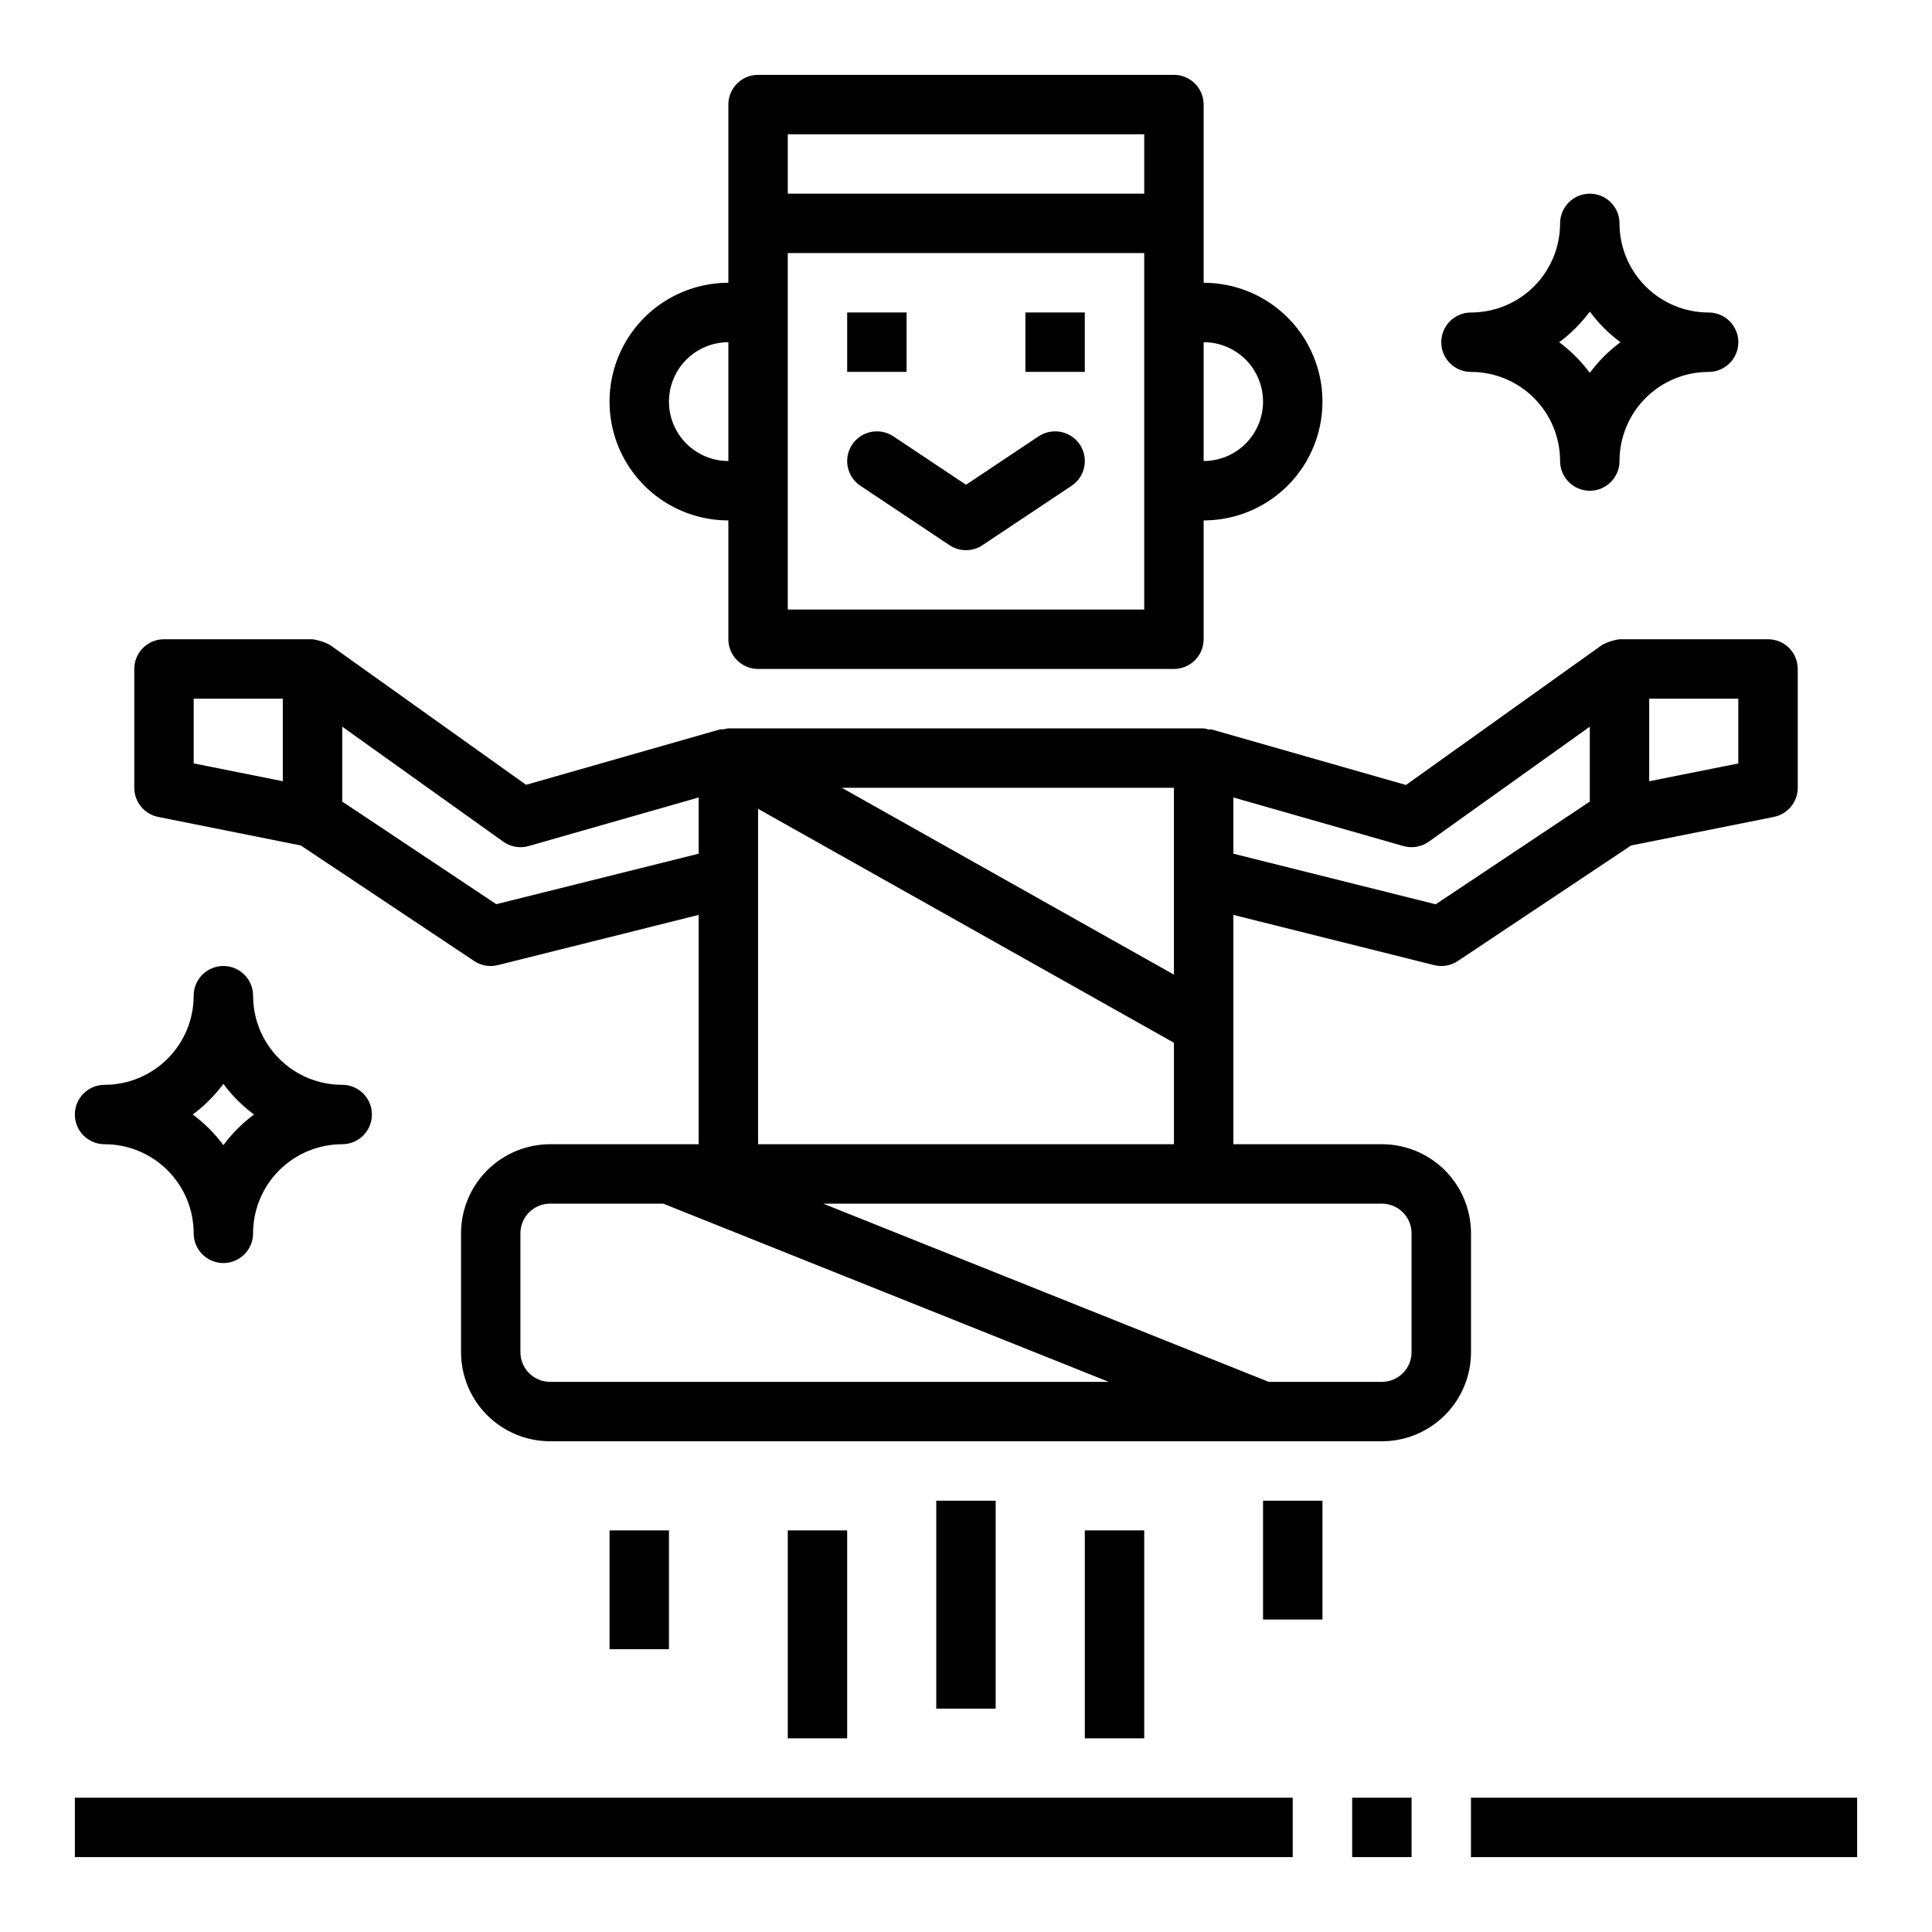 <?xml version="1.0" encoding="UTF-8"?>
<!-- Uploaded to: SVG Repo, www.svgrepo.com, Generator: SVG Repo Mixer Tools -->
<svg fill="#000000" width="800px" height="800px" version="1.1" viewBox="144 144 512 512" xmlns="http://www.w3.org/2000/svg">
 <g>
  <path d="m231.39 314.88c-1.43-0.75-2.977-1.246-4.574-1.473h-39.359c-4.348 0-7.871 3.523-7.871 7.871v31.488c0 3.742 2.633 6.969 6.297 7.715l37.832 7.574 45.934 30.621c1.852 1.238 4.141 1.633 6.297 1.086l53.207-13.305v60.773h-39.359c-6.262 0-12.27 2.488-16.699 6.918-4.426 4.43-6.914 10.434-6.914 16.699v31.488c0 6.262 2.488 12.27 6.914 16.699 4.43 4.426 10.438 6.914 16.699 6.914h220.42c6.262 0 12.27-2.488 16.699-6.914 4.43-4.43 6.918-10.438 6.918-16.699v-31.488c0-6.266-2.488-12.27-6.918-16.699-4.43-4.43-10.438-6.918-16.699-6.918h-39.359v-60.773l53.191 13.305c2.156 0.547 4.445 0.152 6.297-1.086l45.934-30.621 37.848-7.574c3.668-0.746 6.297-3.973 6.297-7.715v-31.488c0-2.086-0.828-4.09-2.305-5.566-1.477-1.477-3.477-2.305-5.566-2.305h-39.359c-1.598 0.223-3.144 0.723-4.574 1.473l-52.02 37.148-51.453-14.703 0.004-0.004c-0.293-0.016-0.582-0.016-0.875 0-0.422-0.137-0.852-0.238-1.289-0.297h-125.95c-0.438 0.047-0.871 0.133-1.293 0.258-0.289-0.016-0.582-0.016-0.871 0l-51.453 14.703zm-36.062 14.27h23.617v21.883l-23.617-4.723zm409.34 17.168-23.617 4.723 0.004-21.891h23.617zm-314.88 163.89c-4.348 0-7.871-3.523-7.871-7.871v-31.488c0-4.348 3.523-7.871 7.871-7.871h29.977l118.08 47.23zm228.29-39.359v31.488c0 2.086-0.828 4.09-2.305 5.566-1.477 1.477-3.481 2.305-5.566 2.305h-29.969l-118.08-47.23h148.05c2.086 0 4.09 0.828 5.566 2.305 1.477 1.477 2.305 3.477 2.305 5.566zm-173.18-23.617v-88.883l110.21 61.992v26.891zm177.76-80.191 42.66-30.465v19.852l-40.832 27.223-53.633-13.414v-14.902l45.066 12.879c2.309 0.656 4.789 0.227 6.738-1.172zm-67.551 35.25-88.031-49.523h88.031zm-125.95-46.957v14.902l-53.633 13.383-40.828-27.191v-19.852l42.66 30.465h-0.004c1.949 1.398 4.434 1.828 6.738 1.172z"/>
  <path d="m368.51 226.81h15.742v15.742h-15.742z"/>
  <path d="m415.74 226.81h15.742v15.742h-15.742z"/>
  <path d="m419.25 259.62-19.246 12.848-19.246-12.832h-0.004c-1.734-1.16-3.863-1.582-5.91-1.172s-3.848 1.613-5.008 3.352c-2.41 3.617-1.438 8.508 2.18 10.918l23.617 15.742v0.004c2.644 1.766 6.094 1.766 8.738 0l23.617-15.742v-0.004c3.617-2.41 4.594-7.301 2.18-10.918-2.414-3.617-7.301-4.594-10.918-2.18z"/>
  <path d="m462.98 171.71c0-2.09-0.832-4.09-2.309-5.566-1.477-1.477-3.477-2.309-5.566-2.309h-110.21c-4.348 0-7.871 3.527-7.871 7.875v47.23c-11.25 0-21.645 6.004-27.27 15.746s-5.625 21.746 0 31.488c5.625 9.742 16.02 15.742 27.27 15.742v31.488c0 2.086 0.828 4.09 2.305 5.566 1.477 1.477 3.477 2.305 5.566 2.305h110.21c2.09 0 4.09-0.828 5.566-2.305 1.477-1.477 2.309-3.481 2.309-5.566v-31.488c11.246 0 21.645-6 27.27-15.742 5.621-9.742 5.621-21.746 0-31.488-5.625-9.742-16.023-15.746-27.27-15.746zm-110.21 7.871h94.465v15.742h-94.465zm-31.488 70.848c0-4.176 1.66-8.18 4.613-11.133s6.957-4.609 11.133-4.609v31.488c-4.176 0-8.18-1.66-11.133-4.613s-4.613-6.957-4.613-11.133zm125.95 55.105h-94.465v-94.465h94.465zm31.488-55.105c0 4.176-1.66 8.18-4.609 11.133-2.953 2.953-6.961 4.613-11.133 4.613v-31.488c4.172 0 8.18 1.656 11.133 4.609 2.949 2.953 4.609 6.957 4.609 11.133z"/>
  <path d="m502.34 620.41h15.742v15.742h-15.742z"/>
  <path d="m533.82 620.41h102.34v15.742h-102.34z"/>
  <path d="m557.44 266.18c0 4.348 3.527 7.871 7.875 7.871s7.871-3.523 7.871-7.871c0-6.266 2.488-12.273 6.918-16.699 4.426-4.43 10.434-6.918 16.699-6.918 4.348 0 7.871-3.523 7.871-7.871s-3.523-7.875-7.871-7.875c-6.266 0-12.273-2.488-16.699-6.914-4.43-4.43-6.918-10.438-6.918-16.699 0-4.348-3.523-7.875-7.871-7.875s-7.875 3.527-7.875 7.875c0 6.262-2.488 12.27-6.914 16.699-4.43 4.426-10.438 6.914-16.699 6.914-4.348 0-7.875 3.527-7.875 7.875s3.527 7.871 7.875 7.871c6.262 0 12.27 2.488 16.699 6.918 4.426 4.426 6.914 10.434 6.914 16.699zm7.871-39.605h0.004c2.293 3.09 5.027 5.824 8.113 8.117-3.086 2.293-5.82 5.027-8.113 8.113-2.293-3.086-5.027-5.82-8.117-8.113 3.09-2.293 5.824-5.027 8.117-8.117z"/>
  <path d="m211.07 407.87c0-4.348-3.523-7.871-7.871-7.871-4.348 0-7.875 3.523-7.875 7.871 0 6.262-2.488 12.27-6.914 16.699-4.43 4.43-10.438 6.918-16.699 6.918-4.348 0-7.875 3.523-7.875 7.871s3.527 7.871 7.875 7.871c6.262 0 12.27 2.488 16.699 6.918 4.426 4.43 6.914 10.434 6.914 16.699 0 4.348 3.527 7.871 7.875 7.871 4.348 0 7.871-3.523 7.871-7.871 0-6.266 2.488-12.27 6.918-16.699 4.426-4.43 10.434-6.918 16.699-6.918 4.348 0 7.871-3.523 7.871-7.871s-3.523-7.871-7.871-7.871c-6.266 0-12.273-2.488-16.699-6.918-4.43-4.43-6.918-10.438-6.918-16.699zm-7.871 39.605c-2.293-3.09-5.027-5.824-8.117-8.117 3.09-2.293 5.824-5.027 8.117-8.117 2.293 3.09 5.027 5.824 8.113 8.117-3.086 2.293-5.82 5.027-8.113 8.117z"/>
  <path d="m392.12 541.7h15.742v55.105h-15.742z"/>
  <path d="m431.49 549.57h15.742v55.105h-15.742z"/>
  <path d="m352.77 549.57h15.742v55.105h-15.742z"/>
  <path d="m163.84 620.41h322.75v15.742h-322.75z"/>
  <path d="m305.54 549.57h15.742v31.488h-15.742z"/>
  <path d="m478.72 541.7h15.742v31.488h-15.742z"/>
 </g>
</svg>